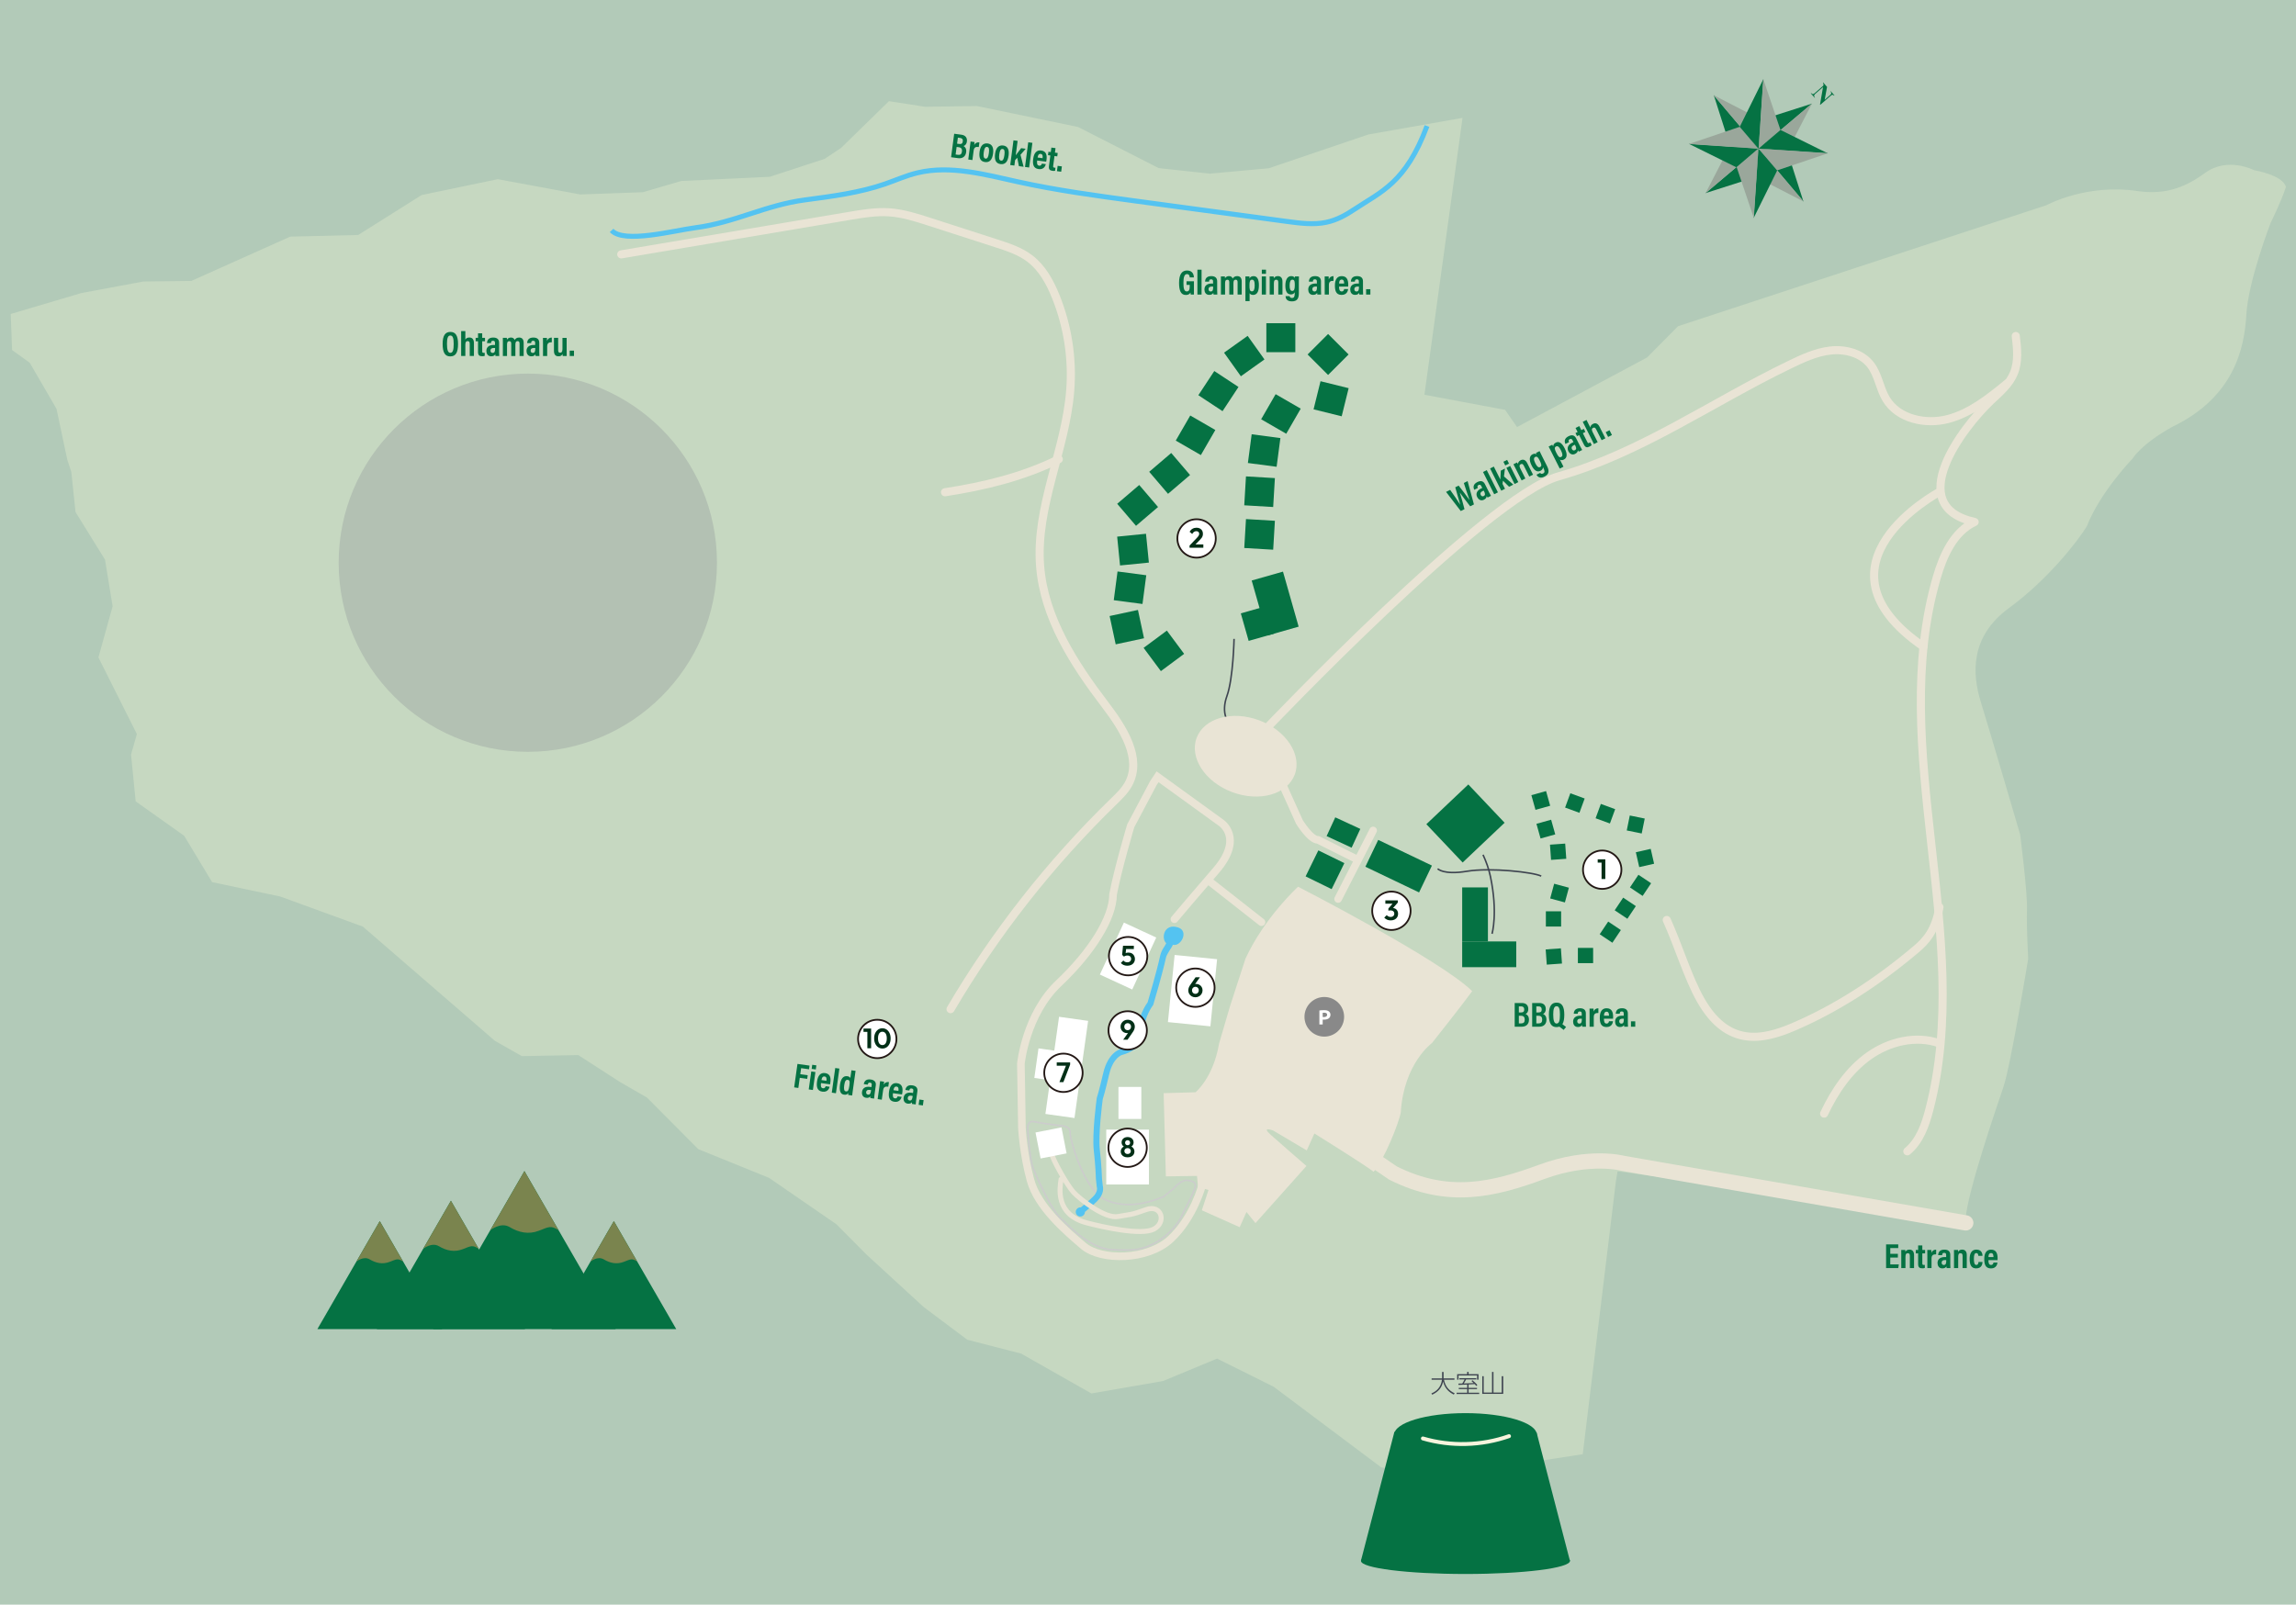 <?xml version="1.0" encoding="UTF-8"?>
<svg xmlns="http://www.w3.org/2000/svg" id="_レイヤー_2" viewBox="0 0 1966.05 1374.35">
  <defs>
    <style>.cls-1,.cls-2,.cls-3,.cls-4,.cls-5,.cls-6,.cls-7,.cls-8,.cls-9,.cls-10{fill:none;}.cls-2{stroke:#ccc;}.cls-2,.cls-3{stroke-width:1.31px;}.cls-2,.cls-3,.cls-4,.cls-5,.cls-7,.cls-11,.cls-8,.cls-9,.cls-10{stroke-miterlimit:10;}.cls-3{stroke:#3e4450;}.cls-12{fill:#002f16;}.cls-13{fill:#e9e4d5;}.cls-14,.cls-11{fill:#fff;}.cls-15{fill:#b3c1b3;}.cls-16{fill:#b2cab8;}.cls-17{fill:#c6d8c1;}.cls-18{fill:#057243;}.cls-19{fill:#3e4450;}.cls-20{fill:#898989;}.cls-21{fill:#9aa79b;}.cls-22{fill:#54c3f1;}.cls-23{fill:#7a844e;}.cls-4,.cls-5,.cls-6,.cls-7,.cls-9,.cls-10{stroke-linecap:round;}.cls-4,.cls-5,.cls-6,.cls-7,.cls-10{stroke:#e9e4d5;}.cls-4,.cls-8{stroke-width:4.25px;}.cls-5,.cls-6{stroke-width:6.94px;}.cls-6{stroke-linejoin:round;}.cls-7{stroke-width:6.53px;}.cls-11{stroke:#231815;stroke-width:1.5px;}.cls-8{stroke:#54c3f1;}.cls-9{stroke:#f7f4dd;stroke-width:3.33px;}.cls-10{stroke-width:13.06px;}</style>
  </defs>
  <g id="_文字">
    <rect class="cls-16" width="1966.05" height="1374.35"></rect>
    <path class="cls-17" d="m1436.92,279.39l315.45-103.65s34.28-18.78,78.41-12.04c20.63,2.82,37.77-1.19,57.27-15.5,19.5-14.31,42.15-2.43,42.15-2.43,0,0,24.82,4.14,27.2,14.41-4.15,12.88-12.97,30.44-12.97,30.44,0,0-19.26,49.81-20.88,78.8-1.63,28.98-10.58,70.77-63.55,96.22-26.86,15.01-33.7,26.91-33.7,26.91,0,0-28,28.89-39.31,58.11-7.39,12.25-33.15,45.57-66.62,70.03-33.47,24.47-31.76,56.24-24.13,80.83,7.63,24.59,33.57,113.14,33.57,113.14,0,0,6.39,49.28,5.89,64.58s1.03,41.93,1.03,41.93c0,0-14.91,91.32-21.28,110.03-6.37,18.71-30.79,90.09-32.29,112.5l-298.02-40.49-1.41,8.16-28.44,234.13-122.36,18.96-50.23-7.69-92.12-69.06-48.43-24.09-46.25,19.22-61.37,10.63-60.08-34.11-46.14-11.89-37.28-27.93-49.02-44.98-25.81-26-57.66-39.72-60.6-24.6-43.95-44.2-23.32-13.45-35.49-22.93-48.3.9-23.06-13.07-113.14-97.89-70.73-25.75-58.3-12.3-23.96-39.72-41.51-29.47-3.97-40.1,5-17.55-32.93-65.6,12.17-43.82-6.54-39.98-25.24-40.74-3.59-34.34-3.46-10.51-9.23-43.56-22.93-39.46-15.12-10.89-1.15-30.88,60.48-17.94,53.04-9.87,41.13-.51,84.69-37.93,58.17-1.41,54.33-34.21,65.22-13.58,70.6,13.07,53.69-1.92,32.8-9.61,75.85-3.59,47.02-15.38,14.08-9.41,40.91-39.99,30.98,4.81,44.33-.64,86.61,17.94,69.06,35.23,43.82,4.74,50.48-4.61,85.21-28.93,80.67-14.23-32.63,237.14,69.06,12.94,10.25,14.73,111.34-59.58,26.52-26.78Z"></path>
    <polygon class="cls-18" points="1551.73 88.7 1506.01 127.19 1507.73 102.74 1551.73 88.7"></polygon>
    <polyline class="cls-18" points="1504.24 151.42 1460.24 165.46 1505.95 126.97"></polyline>
    <polyline class="cls-18" points="1530.24 128.69 1544.29 172.69 1505.79 126.98"></polyline>
    <polyline class="cls-18" points="1481.51 125.41 1467.47 81.41 1505.96 127.13"></polyline>
    <polyline class="cls-21" points="1508.19 102.59 1467.16 81.39 1505.79 126.98"></polyline>
    <polyline class="cls-21" points="1530.49 129.54 1551.68 88.5 1506.09 127.14"></polyline>
    <polyline class="cls-21" points="1503.56 151.52 1544.6 172.72 1505.96 127.13"></polyline>
    <polyline class="cls-21" points="1481.58 124.6 1460.38 165.63 1505.97 126.99"></polyline>
    <polygon class="cls-18" points="1510.01 67.67 1505.91 127.29 1489.52 109.07 1510.01 67.67"></polygon>
    <polyline class="cls-18" points="1522.09 145.41 1501.6 186.8 1505.71 127.18"></polyline>
    <polyline class="cls-18" points="1523.83 110.91 1565.22 131.4 1505.6 127.3"></polyline>
    <polyline class="cls-18" points="1487.6 143.67 1446.2 123.19 1505.82 127.29"></polyline>
    <polyline class="cls-21" points="1489.73 108.62 1445.97 123.39 1505.6 127.3"></polyline>
    <polyline class="cls-21" points="1524.6 111.33 1509.84 67.56 1505.93 127.2"></polyline>
    <polyline class="cls-21" points="1521.69 145.96 1565.46 131.2 1505.82 127.29"></polyline>
    <polyline class="cls-21" points="1487.06 143.06 1501.82 186.82 1505.73 127.18"></polyline>
    <path class="cls-18" d="m1564.49,74.44l-2.02,11.01,4.57-3.99c.64-.56.99-1.03,1.06-1.4.08-.52-.14-1.06-.66-1.65l.29-.25,3.07,3.52-.29.25c-.45-.4-.79-.64-1.01-.71-.23-.08-.48-.07-.76.03-.28.09-.67.36-1.18.8l-8.86,7.73-.23-.27,2.58-14.93-6.76,5.9c-.61.53-.9,1.03-.88,1.5.03.47.2.88.52,1.24l.22.25-.29.25-3.29-3.78.29-.25c.52.58.99.88,1.43.91.44.03.94-.21,1.5-.7l7.51-6.55.08-.47c.09-.47.1-.83.04-1.08s-.23-.54-.5-.88l.29-.25,3.29,3.77Z"></path>
    <circle class="cls-11" cx="1024.62" cy="461.17" r="16.44"></circle>
    <path class="cls-12" d="m1018.61,467.26l6.36-6.65c.45-.48.81-.91,1.09-1.29.28-.38.48-.74.61-1.08s.19-.69.19-1.04c0-.71-.23-1.26-.68-1.66-.46-.4-1.04-.6-1.76-.6s-1.39.19-1.96.57c-.57.38-1.1.99-1.6,1.82l-2.23-1.89c.67-1.14,1.51-2,2.51-2.58s2.15-.88,3.44-.88c1.1,0,2.07.22,2.89.65.82.43,1.46,1.03,1.91,1.8.45.77.67,1.67.67,2.69,0,.69-.08,1.31-.25,1.87-.17.56-.45,1.12-.84,1.67-.39.55-.93,1.17-1.62,1.86l-4.63,4.73h-4.1Zm0,1.87v-1.87l2.78-.96h9.02v2.83h-11.81Z"></path>
    <circle class="cls-11" cx="751.19" cy="889.85" r="16.44"></circle>
    <path class="cls-12" d="m739.41,883.78v-2.83h6.29v2.83h-6.29Zm3.31,14.04v-16.87h3.22v16.87h-3.22Z"></path>
    <path class="cls-12" d="m755.64,898.06c-1.33,0-2.53-.36-3.6-1.08-1.07-.72-1.92-1.74-2.56-3.05-.63-1.31-.95-2.84-.95-4.58s.31-3.26.94-4.56,1.47-2.3,2.53-3.02c1.06-.72,2.25-1.08,3.56-1.08s2.55.36,3.61,1.08c1.06.72,1.91,1.73,2.53,3.04.62,1.3.94,2.84.94,4.6s-.31,3.27-.94,4.57c-.62,1.3-1.46,2.31-2.52,3.02-1.06.71-2.24,1.07-3.55,1.07Zm-.05-2.95c.77,0,1.43-.22,1.99-.65.56-.43,1-1.07,1.31-1.92.31-.85.47-1.9.47-3.17s-.16-2.32-.47-3.17c-.31-.85-.75-1.48-1.32-1.91-.57-.42-1.24-.64-2-.64s-1.41.21-1.97.64c-.56.42-1,1.06-1.31,1.9s-.47,1.89-.47,3.16.16,2.34.47,3.19c.31.85.75,1.49,1.31,1.92.56.43,1.22.65,1.99.65Z"></path>
    <circle class="cls-11" cx="1371.96" cy="744.89" r="16.44"></circle>
    <path class="cls-12" d="m1368.1,738.82v-2.83h6.29v2.83h-6.29Zm3.31,14.04v-16.87h3.22v16.87h-3.22Z"></path>
    <circle class="cls-11" cx="1191.45" cy="780.08" r="16.44"></circle>
    <path class="cls-12" d="m1190.83,788.29c-1.14,0-2.18-.2-3.12-.61s-1.74-1-2.38-1.76l2.16-2.14c.32.48.78.86,1.37,1.15s1.23.43,1.92.43c.64,0,1.19-.12,1.66-.35.46-.23.83-.56,1.09-.98s.4-.92.4-1.48c0-.59-.13-1.1-.4-1.51s-.64-.74-1.14-.96c-.5-.22-1.09-.34-1.78-.34-.3,0-.62.02-.94.06-.32.04-.59.1-.82.18l1.44-1.82c.4-.13.79-.24,1.19-.32.39-.09.76-.13,1.09-.13.86,0,1.64.2,2.34.61.7.41,1.25.98,1.66,1.73s.61,1.62.61,2.63c0,1.12-.26,2.1-.79,2.94-.53.84-1.27,1.5-2.22,1.97-.95.47-2.07.71-3.35.71Zm-4.56-14.28v-2.83h10.66v1.87l-2.66.96h-7.99Zm2.59,5.98v-1.87l4.32-5.02,3.74-.05-4.46,5.11-3.6,1.82Z"></path>
    <path class="cls-18" d="m1297.02,859.06h6.19c3.52,0,5.46,1.95,5.46,5.15,0,2.56-1.22,3.8-2.35,4.22,1.43.59,2.93,1.9,2.93,4.96,0,3.86-2.51,5.97-6.12,5.97h-6.11v-20.3Zm5.31,8.1c2.26,0,2.85-.87,2.85-2.62s-.93-2.59-2.72-2.59h-1.88v5.21h1.75Zm-1.75,9.36h2.17c1.81,0,2.86-.93,2.86-3.21,0-2.09-.87-3.32-3.26-3.32h-1.77v6.53Z"></path>
    <path class="cls-18" d="m1311.99,859.06h6.19c3.52,0,5.46,1.95,5.46,5.15,0,2.56-1.22,3.8-2.35,4.22,1.43.59,2.93,1.9,2.93,4.96,0,3.86-2.51,5.97-6.12,5.97h-6.11v-20.3Zm5.31,8.1c2.26,0,2.85-.87,2.85-2.62s-.93-2.59-2.72-2.59h-1.88v5.21h1.75Zm-1.75,9.36h2.17c1.81,0,2.86-.93,2.86-3.21,0-2.09-.87-3.32-3.26-3.32h-1.77v6.53Z"></path>
    <path class="cls-18" d="m1339.5,869.05c0,7.42-2.02,10.65-6.7,10.65-4.37,0-6.5-3.18-6.5-10.7s2.48-10.27,6.67-10.27c4.42,0,6.53,3.27,6.53,10.32Zm-9.47-.08c0,4.82.73,7.68,2.86,7.68,2.24,0,2.88-2.65,2.88-7.67,0-4.72-.68-7.17-2.89-7.17s-2.86,2.64-2.86,7.17Zm7.48,7.96l3.51,2.66-2.05,2.5-4.38-3.31,2.92-1.85Z"></path>
    <path class="cls-18" d="m1357.96,875.97c0,.76.06,2.68.12,3.38h-3.26c-.06-.31-.15-1-.15-1.44-.59.99-1.61,1.71-3.5,1.71-2.99,0-4.13-2.38-4.13-4.6,0-3.18,2.18-5.11,6.12-5.11.52,0,.92,0,1.27.03v-1.7c0-.91-.11-1.96-1.67-1.96s-1.66.98-1.75,2h-3.4c.06-2.28,1.13-4.73,5.29-4.73,3.33,0,5.06,1.51,5.06,4.48v7.94Zm-3.45-3.43c-.36-.06-.68-.06-1.16-.06-2.04,0-2.78.95-2.78,2.22,0,.94.46,2.01,1.78,2.01,1.83,0,2.16-1.37,2.16-3.67v-.5Z"></path>
    <path class="cls-18" d="m1361.14,869.09c0-2.55,0-4.16-.03-5.26h3.42c.03.27.09.91.09,2.56.58-1.76,1.96-2.82,4.07-2.82v4.02c-2.54-.06-3.96.69-3.96,3.62v8.15h-3.58v-10.27Z"></path>
    <path class="cls-18" d="m1373.45,872.52c0,1.97.24,4.16,2.23,4.16,1.79,0,2.01-1.52,2.08-2.04h3.43c-.06.49-.4,5.01-5.56,5.01s-5.74-4.23-5.74-8.16c0-4.92,1.87-7.93,5.81-7.93,4.5,0,5.61,3.37,5.61,7.42,0,.54-.03,1.27-.06,1.54h-7.8Zm4.32-2.59c0-1.51-.18-3.43-2.08-3.43-2.05,0-2.18,2.31-2.19,3.43h4.26Z"></path>
    <path class="cls-18" d="m1393.92,875.97c0,.76.06,2.68.12,3.38h-3.26c-.06-.31-.15-1-.15-1.44-.59.99-1.61,1.71-3.5,1.71-2.99,0-4.13-2.38-4.13-4.6,0-3.18,2.18-5.11,6.12-5.11.52,0,.92,0,1.27.03v-1.7c0-.91-.11-1.96-1.67-1.96s-1.66.98-1.75,2h-3.4c.06-2.28,1.13-4.73,5.29-4.73,3.33,0,5.06,1.51,5.06,4.48v7.94Zm-3.45-3.43c-.36-.06-.68-.06-1.16-.06-2.04,0-2.78.95-2.78,2.22,0,.94.46,2.01,1.78,2.01,1.83,0,2.16-1.37,2.16-3.67v-.5Z"></path>
    <path class="cls-18" d="m1396.59,879.36v-4.6h3.66v4.6h-3.66Z"></path>
    <path class="cls-18" d="m1625.14,1077.07h-6.51v5.89h7.31l-.45,3.13h-10.45v-20.3h10.41v3.18h-6.82v4.94h6.51v3.15Z"></path>
    <path class="cls-18" d="m1628.05,1075.39c0-3.19,0-4.02-.03-4.83h3.45c.06.39.11,1.04.11,1.62.46-.86,1.41-1.91,3.43-1.91,2.53,0,3.98,1.6,3.98,4.75v11.08h-3.59v-10.26c0-1.54-.31-2.48-1.75-2.48-1.36,0-2.01.76-2.01,3.12v9.62h-3.59v-10.7Z"></path>
    <path class="cls-18" d="m1640.46,1070.56h2.03v-3.88h3.58v3.88h2.4v2.94h-2.4v8.5c0,.9.16,1.41,1.28,1.41.36,0,.59,0,.88-.06v2.63c-.66.28-1.63.32-2.19.32-2.48,0-3.55-.92-3.55-3.71v-9.09h-2.03v-2.94Z"></path>
    <path class="cls-18" d="m1650.37,1075.82c0-2.55,0-4.16-.03-5.26h3.42c.03.27.09.91.09,2.56.58-1.76,1.96-2.82,4.07-2.82v4.02c-2.54-.06-3.96.69-3.96,3.62v8.15h-3.58v-10.27Z"></path>
    <path class="cls-18" d="m1670.01,1082.71c0,.76.06,2.68.12,3.38h-3.26c-.06-.31-.15-1-.15-1.44-.59.99-1.61,1.71-3.5,1.71-2.99,0-4.13-2.38-4.13-4.6,0-3.18,2.18-5.11,6.12-5.11.52,0,.92,0,1.27.03v-1.7c0-.91-.11-1.96-1.67-1.96s-1.66.98-1.75,2h-3.4c.06-2.28,1.13-4.73,5.29-4.73,3.33,0,5.06,1.51,5.06,4.48v7.94Zm-3.45-3.43c-.36-.06-.68-.06-1.16-.06-2.04,0-2.78.95-2.78,2.22,0,.94.46,2.01,1.78,2.01,1.83,0,2.16-1.37,2.16-3.67v-.5Z"></path>
    <path class="cls-18" d="m1673.2,1075.39c0-3.19,0-4.02-.03-4.83h3.45c.06.39.11,1.04.11,1.62.46-.86,1.41-1.91,3.43-1.91,2.53,0,3.98,1.6,3.98,4.75v11.08h-3.59v-10.26c0-1.54-.31-2.48-1.75-2.48-1.36,0-2.01.76-2.01,3.12v9.62h-3.59v-10.7Z"></path>
    <path class="cls-18" d="m1697.62,1080.83c-.06,1.25-.34,5.53-5.47,5.53-4.45,0-5.55-3.56-5.55-8.17,0-4.12,1.36-7.92,5.74-7.92,5.1,0,5.26,4.4,5.28,5.34h-3.62c-.03-.6-.09-2.37-1.69-2.37s-2.09,1.76-2.09,4.98.5,5.18,2.05,5.18c1.68,0,1.8-1.68,1.89-2.56h3.46Z"></path>
    <path class="cls-18" d="m1702.67,1079.26c0,1.97.24,4.16,2.23,4.16,1.79,0,2.01-1.52,2.08-2.04h3.43c-.06.49-.4,5.01-5.56,5.01s-5.74-4.23-5.74-8.16c0-4.92,1.87-7.93,5.81-7.93,4.5,0,5.61,3.37,5.61,7.42,0,.54-.03,1.27-.06,1.54h-7.8Zm4.32-2.59c0-1.51-.18-3.43-2.08-3.43-2.05,0-2.18,2.31-2.19,3.43h4.26Z"></path>
    <path class="cls-18" d="m682.87,911.22l10.34,1.45-.44,3.15-6.76-.95-.73,5.17,6.36.89-.44,3.1-6.36-.89-1.22,8.68-3.58-.5,2.82-20.1Z"></path>
    <path class="cls-18" d="m694.68,917.69l3.55.5-2.16,15.38-3.55-.5,2.16-15.38Zm.83-5.72l3.55.5-.49,3.51-3.55-.5.49-3.51Z"></path>
    <path class="cls-18" d="m703.02,927.64c-.27,1.95-.34,4.16,1.63,4.43,1.77.25,2.21-1.23,2.34-1.74l3.4.48c-.12.48-1.1,4.91-6.2,4.19-4.98-.7-5.09-4.99-4.54-8.88.68-4.88,2.96-7.59,6.85-7.05,4.46.63,5.08,4.12,4.52,8.13-.08.54-.2,1.26-.27,1.52l-7.72-1.08Zm4.64-1.97c.21-1.5.3-3.42-1.58-3.69-2.03-.29-2.48,1.98-2.64,3.09l4.22.59Z"></path>
    <path class="cls-18" d="m712.25,935.84l2.96-21.1,3.55.5-2.96,21.1-3.55-.5Z"></path>
    <path class="cls-18" d="m732.62,917.18l-2.36,16.83c-.26,1.82-.48,3.38-.57,4.28l-3.42-.48c0-.39.05-1.19.12-1.65-.6,1.03-1.65,1.71-3.68,1.42-3.24-.46-4.12-3.55-3.4-8.72.66-4.71,2.64-7.61,6.23-7.11,1.67.23,2.38.96,2.6,1.6l.94-6.67,3.55.5Zm-9.71,12.24c-.5,3.56-.06,5.12,1.44,5.33,1.84.26,2.44-1.12,2.96-4.83.5-3.55.38-4.79-1.42-5.04-1.44-.2-2.45.77-2.98,4.54Z"></path>
    <path class="cls-18" d="m748.83,937.56c-.11.75-.31,2.66-.35,3.37l-3.22-.45c-.02-.31,0-1.01.05-1.45-.72.9-1.83,1.47-3.71,1.21-2.96-.42-3.76-2.93-3.45-5.13.44-3.15,2.87-4.75,6.77-4.21.52.07.91.13,1.25.21l.24-1.68c.13-.9.16-1.96-1.38-2.18-1.47-.21-1.78.74-2.01,1.74l-3.37-.47c.38-2.25,1.78-4.52,5.89-3.95,3.3.46,4.8,2.2,4.39,5.14l-1.1,7.86Zm-2.93-3.87c-.35-.11-.67-.16-1.14-.22-2.02-.28-2.89.55-3.06,1.81-.13.94.17,2.06,1.49,2.24,1.81.25,2.33-1.05,2.65-3.34l.07-.49Z"></path>
    <path class="cls-18" d="m752.95,931.19c.36-2.53.58-4.12.7-5.21l3.39.48c0,.27-.04.92-.27,2.54.82-1.66,2.33-2.52,4.42-2.22l-.56,3.98c-2.5-.41-4.02.13-4.43,3.04l-1.13,8.07-3.55-.5,1.43-10.17Z"></path>
    <path class="cls-18" d="m764.66,936.3c-.27,1.95-.34,4.16,1.63,4.43,1.77.25,2.21-1.23,2.34-1.74l3.4.48c-.12.48-1.1,4.91-6.2,4.19-4.98-.7-5.09-4.99-4.54-8.88.68-4.88,2.95-7.59,6.85-7.05,4.46.63,5.08,4.12,4.52,8.13-.08.54-.2,1.26-.27,1.52l-7.72-1.08Zm4.64-1.97c.21-1.5.3-3.42-1.58-3.69-2.04-.29-2.48,1.98-2.64,3.09l4.22.59Z"></path>
    <path class="cls-18" d="m784.45,942.57c-.11.75-.31,2.66-.35,3.37l-3.22-.45c-.02-.31,0-1.01.05-1.45-.72.9-1.83,1.47-3.71,1.21-2.96-.42-3.76-2.93-3.45-5.13.44-3.15,2.87-4.75,6.77-4.21.52.07.91.13,1.25.21l.24-1.68c.13-.9.16-1.96-1.38-2.18-1.47-.21-1.78.74-2.01,1.74l-3.37-.47c.38-2.25,1.78-4.52,5.89-3.95,3.3.46,4.8,2.2,4.39,5.14l-1.1,7.86Zm-2.93-3.87c-.35-.11-.67-.16-1.14-.22-2.02-.28-2.89.55-3.06,1.81-.13.94.17,2.06,1.49,2.24,1.81.25,2.33-1.05,2.65-3.34l.07-.49Z"></path>
    <path class="cls-18" d="m786.62,946.29l.64-4.56,3.63.51-.64,4.56-3.63-.51Z"></path>
    <path class="cls-8" d="m523.7,197.35c10.51,11.54,53.44.09,71.73-2.31,34.43-4.53,59.78-19.35,94.21-23.87,23.23-3.05,46.76-6.18,68.18-13.6,9.37-3.25,18.31-7.32,28.15-9.64,27.92-6.6,57.67,1.6,85.75,7.8,32.81,7.25,66.55,11.81,100.2,16.36,43.46,5.87,86.93,11.75,130.39,17.62,11.04,1.49,22.54,2.97,33.35.7,9.27-1.95,17.17-6.49,24.38-11.3,22.39-14.93,43.71-22.33,61.89-71.18"></path>
    <path class="cls-18" d="m1022.36,252.29h-2.77c-.09-.62-.15-1.08-.17-1.73-.91,1.61-2.32,2.08-4.03,2.08-4.24,0-5.77-3.78-5.77-10.37,0-7.41,2.5-10.6,6.86-10.6,5.5,0,5.8,4.71,5.86,5.92h-3.59c-.06-.82-.24-2.84-2.38-2.84-2.34,0-3,3.12-3,7.52,0,4.73.56,7.33,2.87,7.33,1.93,0,2.51-1.48,2.51-4.47v-1.14h-2.73v-3.1h6.34v11.41Z"></path>
    <path class="cls-18" d="m1025.32,252.29v-21.31h3.58v21.31h-3.58Z"></path>
    <path class="cls-18" d="m1042.26,248.91c0,.76.06,2.68.12,3.38h-3.26c-.06-.31-.15-1-.15-1.44-.59.99-1.61,1.71-3.5,1.71-2.99,0-4.13-2.38-4.13-4.6,0-3.18,2.18-5.11,6.12-5.11.52,0,.92,0,1.27.03v-1.7c0-.91-.11-1.96-1.67-1.96s-1.66.98-1.75,2h-3.4c.06-2.28,1.13-4.73,5.29-4.73,3.33,0,5.06,1.51,5.06,4.48v7.94Zm-3.45-3.43c-.36-.06-.68-.06-1.16-.06-2.04,0-2.78.95-2.78,2.22,0,.94.45,2.01,1.78,2.01,1.83,0,2.16-1.37,2.16-3.67v-.5Z"></path>
    <path class="cls-18" d="m1045.47,241.42c0-3.07,0-3.99-.03-4.66h3.42c.06.3.11,1.09.11,1.58.7-1.2,1.85-1.85,3.42-1.85,1.69,0,2.67.76,3.15,2.11.64-1.08,1.73-2.11,3.81-2.11,2.21,0,3.93,1.12,3.93,4.66v11.14h-3.53v-10.6c0-1.24-.4-2.14-1.64-2.14-1.46,0-1.92,1.1-1.92,3.02v9.73h-3.56v-10.54c0-1.42-.48-2.17-1.64-2.17-1.44,0-1.96.99-1.96,3.08v9.64h-3.56v-10.87Z"></path>
    <path class="cls-18" d="m1070.03,251.1v6.8h-3.58v-16.64c0-2.1,0-3.51-.03-4.49h3.45c.06.35.11,1.12.11,1.7.49-1,1.4-1.96,3.48-1.96,2.88,0,4.54,2.48,4.54,7.77,0,6.07-2.01,8.32-5.01,8.32-1.61,0-2.51-.65-2.96-1.49Zm4.35-6.67c0-3.71-.78-4.89-2.29-4.89-1.81,0-2.17,1.71-2.17,4.75,0,3.55.19,5.25,2.14,5.25,1.57,0,2.32-1.68,2.32-5.11Z"></path>
    <path class="cls-18" d="m1080.45,236.76h3.58v15.53h-3.58v-15.53Zm.03-5.78h3.58v3.54h-3.58v-3.54Z"></path>
    <path class="cls-18" d="m1087.23,241.59c0-3.19,0-4.02-.03-4.83h3.45c.06.39.11,1.04.11,1.62.46-.86,1.41-1.91,3.43-1.91,2.53,0,3.98,1.6,3.98,4.75v11.08h-3.59v-10.26c0-1.54-.31-2.48-1.75-2.48-1.36,0-2.01.76-2.01,3.12v9.62h-3.59v-10.7Z"></path>
    <path class="cls-18" d="m1112.19,251.03c0,4.41-1.28,7.1-5.97,7.1-4.42,0-5.36-2.6-5.45-4.49h3.56c.06.47.23,1.58,2.02,1.58,1.94,0,2.31-1.47,2.31-4.19v-.7c-.59,1.26-1.78,1.85-3.32,1.85-3.31,0-4.71-2.9-4.71-7.48,0-5.32,1.92-8.21,5.04-8.21,2.04,0,2.74.97,2.99,1.64.02-.47.09-1,.14-1.37h3.45c-.03.95-.06,2.51-.06,4.67v9.6Zm-7.89-6.43c0,3.2.77,4.56,2.22,4.56,1.81,0,2.19-1.73,2.19-5.05,0-2.79-.14-4.57-2.08-4.57-1.5,0-2.33,1.56-2.33,5.06Z"></path>
    <path class="cls-18" d="m1131.15,248.91c0,.76.06,2.68.12,3.38h-3.26c-.06-.31-.15-1-.15-1.44-.59.99-1.61,1.71-3.5,1.71-2.99,0-4.13-2.38-4.13-4.6,0-3.18,2.18-5.11,6.12-5.11.52,0,.92,0,1.27.03v-1.7c0-.91-.11-1.96-1.67-1.96s-1.66.98-1.75,2h-3.4c.06-2.28,1.13-4.73,5.29-4.73,3.33,0,5.06,1.51,5.06,4.48v7.94Zm-3.45-3.43c-.36-.06-.68-.06-1.16-.06-2.04,0-2.78.95-2.78,2.22,0,.94.46,2.01,1.78,2.01,1.83,0,2.16-1.37,2.16-3.67v-.5Z"></path>
    <path class="cls-18" d="m1134.33,242.02c0-2.55,0-4.16-.03-5.26h3.42c.03.27.09.91.09,2.56.58-1.76,1.96-2.82,4.07-2.82v4.02c-2.54-.06-3.96.69-3.96,3.62v8.15h-3.58v-10.27Z"></path>
    <path class="cls-18" d="m1146.64,245.46c0,1.97.24,4.16,2.23,4.16,1.79,0,2.01-1.52,2.08-2.04h3.43c-.06.49-.4,5.01-5.56,5.01s-5.74-4.23-5.74-8.16c0-4.92,1.87-7.93,5.81-7.93,4.5,0,5.61,3.37,5.61,7.42,0,.54-.03,1.27-.06,1.54h-7.8Zm4.32-2.59c0-1.51-.18-3.43-2.08-3.43-2.05,0-2.18,2.31-2.19,3.43h4.26Z"></path>
    <path class="cls-18" d="m1167.11,248.91c0,.76.06,2.68.12,3.38h-3.26c-.06-.31-.15-1-.15-1.44-.59.99-1.61,1.71-3.5,1.71-2.99,0-4.13-2.38-4.13-4.6,0-3.18,2.18-5.11,6.12-5.11.52,0,.92,0,1.27.03v-1.7c0-.91-.11-1.96-1.67-1.96s-1.66.98-1.75,2h-3.4c.06-2.28,1.13-4.73,5.29-4.73,3.33,0,5.06,1.51,5.06,4.48v7.94Zm-3.45-3.43c-.36-.06-.68-.06-1.16-.06-2.04,0-2.78.95-2.78,2.22,0,.94.46,2.01,1.78,2.01,1.83,0,2.16-1.37,2.16-3.67v-.5Z"></path>
    <path class="cls-18" d="m1169.78,252.29v-4.6h3.66v4.6h-3.66Z"></path>
    <path class="cls-18" d="m817.06,114.55l6.14.81c3.49.46,5.16,2.65,4.74,5.81-.33,2.54-1.71,3.61-2.88,3.88,1.35.77,2.66,2.27,2.26,5.3-.5,3.82-3.27,5.59-6.85,5.12l-6.06-.8,2.65-20.12Zm1.25,17.78l2.15.28c1.8.24,2.96-.55,3.25-2.81.27-2.08-.43-3.41-2.8-3.72l-1.76-.23-.85,6.47Zm2.96-9.05c2.24.29,2.94-.49,3.17-2.23.23-1.76-.59-2.69-2.36-2.92l-1.86-.25-.68,5.17,1.74.23Z"></path>
    <path class="cls-18" d="m830.44,126.43c.33-2.53.54-4.12.66-5.22l3.39.45c0,.27-.03.92-.25,2.55.81-1.67,2.31-2.54,4.4-2.26l-.52,3.98c-2.51-.39-4.02.17-4.4,3.08l-1.06,8.08-3.55-.47,1.34-10.18Z"></path>
    <path class="cls-18" d="m850.37,131.44c-.73,5.59-3.12,7.85-6.9,7.36-3.72-.49-5.42-3.17-4.68-8.79.72-5.45,3.33-7.61,6.96-7.14,3.69.49,5.29,3.42,4.61,8.57Zm-7.99-.99c-.43,3.3-.12,5.17,1.58,5.39,1.6.21,2.38-1.49,2.81-4.77.45-3.4.09-5.02-1.52-5.23-1.59-.21-2.43,1.3-2.87,4.61Z"></path>
    <path class="cls-18" d="m863.66,133.19c-.73,5.59-3.12,7.85-6.9,7.35-3.72-.49-5.42-3.17-4.68-8.79.72-5.45,3.33-7.61,6.96-7.14,3.69.48,5.29,3.42,4.62,8.57Zm-7.99-.99c-.43,3.3-.12,5.17,1.58,5.39,1.6.21,2.38-1.49,2.81-4.77.45-3.4.09-5.02-1.52-5.23-1.59-.21-2.43,1.31-2.87,4.61Z"></path>
    <path class="cls-18" d="m869.77,132.98c1.33-1.81,3.07-4.07,4.63-6.08l3.91.51c-1.5,1.77-2.92,3.38-4.47,5.16,0,0,2.67,10.27,2.67,10.27l-4.02-.53-1.43-7.21c-.5.53-1.37,1.56-1.84,2.05l-.61,4.65-3.55-.47,2.78-21.13,3.55.47-1.62,12.31Z"></path>
    <path class="cls-18" d="m877.7,143l2.78-21.13,3.55.47-2.78,21.13-3.55-.47Z"></path>
    <path class="cls-18" d="m888.12,137.48c-.26,1.95-.3,4.16,1.67,4.42,1.77.23,2.2-1.25,2.33-1.76l3.4.45c-.12.48-1.05,4.92-6.17,4.24-4.99-.66-5.13-4.94-4.62-8.84.64-4.88,2.89-7.62,6.79-7.11,4.47.59,5.12,4.08,4.59,8.09-.07.54-.19,1.26-.26,1.52l-7.73-1.02Zm4.62-2.01c.2-1.5.27-3.42-1.61-3.67-2.04-.27-2.46,2-2.61,3.12l4.23.56Z"></path>
    <path class="cls-18" d="m897.76,129.98l2.02.27.51-3.85,3.55.47-.51,3.85,2.38.31-.38,2.91-2.38-.31-1.11,8.42c-.12.89-.02,1.42,1.09,1.57.36.05.58.07.88.05l-.34,2.61c-.69.19-1.66.1-2.21.03-2.46-.32-3.41-1.37-3.04-4.14l1.19-9.01-2.02-.27.38-2.91Z"></path>
    <path class="cls-18" d="m905.05,146.6l.6-4.56,3.63.48-.6,4.56-3.63-.48Z"></path>
    <path class="cls-5" d="m531.98,217.86c65.28-11.01,130.56-22.01,195.84-33.02,11.06-1.86,22.24-3.74,33.44-3,11.89.78,23.37,4.47,34.71,8.13,19.02,6.14,38.04,12.28,57.06,18.42,10.1,3.26,20.41,6.63,28.85,13.07,10.5,8.02,17.13,20.09,22.09,32.34,10.32,25.51,14.61,53.44,12.44,80.87-4.02,50.75-29.66,99.17-25.79,149.92,3.39,44.46,28.98,83.9,55.99,119.37,15.06,19.78,31.59,45.59,19.74,67.45-3.15,5.82-8.04,10.48-12.78,15.1-54.2,52.68-101.3,112.66-139.63,177.81"></path>
    <circle class="cls-15" cx="451.97" cy="481.95" r="161.97"></circle>
    <path class="cls-18" d="m392.22,294.6c0,7.42-2.02,10.65-6.7,10.65-4.37,0-6.5-3.18-6.5-10.7s2.48-10.27,6.67-10.27c4.42,0,6.53,3.27,6.53,10.32Zm-9.47-.08c0,4.82.73,7.68,2.86,7.68,2.24,0,2.88-2.65,2.88-7.67,0-4.72-.68-7.17-2.89-7.17s-2.86,2.64-2.86,7.17Z"></path>
    <path class="cls-18" d="m398.47,283.59v7.27c.56-.99,1.54-1.79,3.49-1.79,2.56,0,3.86,1.67,3.86,4.85v10.97h-3.59v-10.25c0-1.52-.27-2.49-1.79-2.49s-1.97,1.2-1.97,3.25v9.49h-3.59v-21.31h3.59Z"></path>
    <path class="cls-18" d="m407.29,289.37h2.04v-3.88h3.58v3.88h2.4v2.94h-2.4v8.5c0,.9.17,1.41,1.28,1.41.36,0,.59,0,.88-.06v2.63c-.66.28-1.63.32-2.19.32-2.48,0-3.55-.92-3.55-3.71v-9.09h-2.04v-2.94Z"></path>
    <path class="cls-18" d="m427.39,301.52c0,.76.06,2.68.12,3.38h-3.26c-.06-.31-.15-1-.15-1.44-.59.99-1.61,1.71-3.5,1.71-2.99,0-4.13-2.38-4.13-4.6,0-3.18,2.18-5.11,6.12-5.11.52,0,.92,0,1.27.03v-1.7c0-.91-.12-1.96-1.67-1.96s-1.66.98-1.75,2h-3.4c.06-2.28,1.13-4.73,5.29-4.73,3.33,0,5.06,1.51,5.06,4.48v7.94Zm-3.44-3.43c-.36-.06-.69-.06-1.16-.06-2.04,0-2.78.95-2.78,2.22,0,.94.46,2.01,1.78,2.01,1.83,0,2.16-1.37,2.16-3.67v-.5Z"></path>
    <path class="cls-18" d="m430.61,294.03c0-3.07,0-3.99-.03-4.66h3.42c.06.3.11,1.09.11,1.58.7-1.2,1.85-1.85,3.42-1.85,1.69,0,2.67.76,3.15,2.11.64-1.08,1.73-2.11,3.81-2.11,2.21,0,3.93,1.12,3.93,4.66v11.14h-3.53v-10.6c0-1.24-.4-2.14-1.64-2.14-1.46,0-1.92,1.1-1.92,3.02v9.73h-3.56v-10.54c0-1.42-.48-2.17-1.64-2.17-1.44,0-1.96.99-1.96,3.08v9.64h-3.56v-10.87Z"></path>
    <path class="cls-18" d="m461.77,301.52c0,.76.06,2.68.12,3.38h-3.26c-.06-.31-.15-1-.15-1.44-.59.99-1.61,1.71-3.5,1.71-2.99,0-4.13-2.38-4.13-4.6,0-3.18,2.18-5.11,6.12-5.11.52,0,.92,0,1.27.03v-1.7c0-.91-.12-1.96-1.67-1.96s-1.66.98-1.75,2h-3.4c.06-2.28,1.13-4.73,5.29-4.73,3.33,0,5.06,1.51,5.06,4.48v7.94Zm-3.44-3.43c-.36-.06-.69-.06-1.16-.06-2.04,0-2.78.95-2.78,2.22,0,.94.46,2.01,1.78,2.01,1.83,0,2.16-1.37,2.16-3.67v-.5Z"></path>
    <path class="cls-18" d="m464.96,294.64c0-2.55,0-4.16-.03-5.26h3.42c.03.27.09.91.09,2.56.58-1.76,1.96-2.82,4.07-2.82v4.02c-2.54-.06-3.96.69-3.96,3.62v8.15h-3.58v-10.27Z"></path>
    <path class="cls-18" d="m485.22,300.34c0,2.26,0,3.76.03,4.56h-3.42c-.09-.47-.12-1.17-.14-1.7-.69,1.43-1.8,1.96-3.46,1.96-2.21,0-3.88-1.09-3.88-4.65v-11.14h3.59v10.34c0,1.53.32,2.39,1.62,2.39s2.07-.73,2.07-3.19v-9.53h3.59v10.97Z"></path>
    <path class="cls-18" d="m487.84,304.91v-4.6h3.66v4.6h-3.66Z"></path>
    <path class="cls-1" d="m809.22,421.6c-57.85,8.84-118.42,9.32-175.59,22.63-49.74,11.58-97.09,33.11-138.35,62.92-11.86,8.57-24.81,18.3-39.44,17.03-13.1-1.14-23.49-10.81-34.55-17.82-20.97-13.29-46.33-17.67-71.03-20.77-84.51-10.62-170.51-9.54-254.73,3.17"></path>
    <path class="cls-5" d="m906.63,393.31c-30.73,15.1-63.61,23.12-97.42,28.29"></path>
    <path class="cls-6" d="m1660.59,893.56c-19.95-7.02-42.85-1.51-60.11,10.71-17.26,12.22-29.48,30.41-38.51,49.53"></path>
    <path class="cls-6" d="m1726.09,287.79c1.27,10.72,2.47,21.99-1.68,31.95-3.96,9.5-12.21,16.39-19.69,23.45-24.03,22.71-75.68,90.35-13.85,103.86-17.96,8.43-26.94,28.61-32.47,47.66-42.61,146.78,32.09,307.57-6.27,455.52-3.45,13.3-8.28,27.12-18.89,35.86"></path>
    <path class="cls-5" d="m1427.24,787.94c9.93,21.9,18.19,49.44,28.9,68.37,23.08,40.79,52.95,34.69,80.09,23,35.4-15.24,70.41-37.45,104.65-66.41,7.83-6.62,16.45-15.56,19.86-35.94"></path>
    <path class="cls-5" d="m1660.28,421.6s-115.48,61.69-13.28,132.22"></path>
    <path class="cls-18" d="m1250.84,437.7l-12.58-16.39,3.47-1.75c2.81,3.95,6.67,9.44,8.64,12.7h.03c-1.22-3.79-3.02-10.59-4.28-14.9l2.89-1.45c2.47,3.22,7.01,8.98,9.21,12.2l.05-.03c-1.51-4-3.54-10.73-4.81-14.41l3.23-1.63,5.43,19.99-3.21,1.61c-2.6-3.43-6.55-8.36-8.79-11.61l-.05.03c1.28,3.82,2.93,10.19,3.97,14.03l-3.2,1.61Z"></path>
    <path class="cls-18" d="m1275.11,421.71c.34.68,1.26,2.37,1.63,2.97l-2.91,1.46c-.2-.25-.58-.82-.78-1.22-.09,1.15-.67,2.25-2.36,3.1-2.67,1.34-4.76-.27-5.76-2.25-1.43-2.84-.35-5.54,3.17-7.31.47-.24.82-.41,1.15-.54l-.76-1.51c-.41-.81-.99-1.7-2.38-1.01-1.33.67-1.04,1.62-.67,2.57l-3.04,1.53c-.97-2.07-1.11-4.73,2.6-6.6,2.98-1.5,5.2-.92,6.53,1.72l3.57,7.09Zm-4.62-1.51c-.35.11-.64.25-1.06.46-1.82.92-2.06,2.1-1.49,3.23.42.84,1.31,1.6,2.5,1,1.63-.82,1.31-2.19.28-4.25l-.22-.44Z"></path>
    <path class="cls-18" d="m1279.48,423.3l-9.58-19.04,3.2-1.61,9.57,19.04-3.2,1.61Z"></path>
    <path class="cls-18" d="m1284.72,410.71c.09-2.24.25-5.1.41-7.63l3.53-1.77c-.25,2.3-.52,4.43-.8,6.78,0,0,7.98,6.99,7.98,6.99l-3.62,1.82-5.24-5.16c-.11.72-.26,2.06-.37,2.73l2.11,4.19-3.2,1.61-9.58-19.04,3.2-1.61,5.58,11.09Z"></path>
    <path class="cls-18" d="m1287.35,395.49l3.2-1.61,1.59,3.16-3.2,1.61-1.59-3.16Zm2.58,5.18l3.2-1.61,6.98,13.87-3.2,1.61-6.98-13.87Z"></path>
    <path class="cls-18" d="m1298.15,401.93c-1.43-2.85-1.81-3.59-2.2-4.3l3.08-1.55c.22.32.57.87.83,1.39.03-.97.4-2.34,2.21-3.25,2.26-1.14,4.27-.36,5.68,2.45l4.98,9.89-3.21,1.61-4.61-9.17c-.69-1.38-1.39-2.08-2.68-1.43-1.21.61-1.45,1.58-.39,3.69l4.32,8.59-3.21,1.61-4.81-9.56Z"></path>
    <path class="cls-18" d="m1324.69,399.15c1.98,3.94,2.05,6.92-2.14,9.03-3.95,1.99-5.95.08-6.88-1.57l3.18-1.6c.27.4.91,1.31,2.51.5,1.73-.87,1.4-2.35.18-4.78l-.31-.62c.04,1.39-.76,2.45-2.14,3.14-2.95,1.49-5.51-.47-7.57-4.56-2.39-4.75-1.98-8.2.81-9.6,1.83-.92,2.88-.37,3.41.12-.19-.43-.37-.93-.49-1.29l3.08-1.55c.4.87,1.08,2.27,2.05,4.2l4.31,8.57Zm-9.94-2.2c1.44,2.86,2.74,3.73,4.04,3.08,1.61-.81,1.18-2.53-.31-5.49-1.25-2.49-2.18-4.02-3.92-3.15-1.34.67-1.38,2.44.19,5.56Z"></path>
    <path class="cls-18" d="m1335.75,393.66l3.05,6.07-3.2,1.61-7.48-14.87c-.94-1.87-1.58-3.13-2.04-4l3.08-1.55c.21.28.6.95.86,1.47-.01-1.12.37-2.38,2.23-3.32,2.57-1.29,5.17.17,7.55,4.9,2.73,5.42,1.94,8.34-.74,9.68-1.44.72-2.53.55-3.31,0Zm.89-7.91c-1.67-3.32-2.89-4.02-4.24-3.34-1.61.81-1.17,2.5.19,5.22,1.6,3.18,2.52,4.6,4.27,3.72,1.4-.7,1.32-2.54-.22-5.6Z"></path>
    <path class="cls-18" d="m1353.18,382.44c.34.68,1.26,2.37,1.63,2.97l-2.91,1.46c-.2-.25-.58-.82-.78-1.22-.08,1.15-.67,2.26-2.36,3.1-2.67,1.34-4.76-.27-5.76-2.25-1.43-2.84-.35-5.54,3.18-7.31.47-.24.82-.41,1.15-.54l-.76-1.51c-.41-.81-.99-1.7-2.38-1-1.33.67-1.04,1.62-.67,2.57l-3.04,1.53c-.97-2.07-1.11-4.73,2.6-6.6,2.98-1.5,5.2-.92,6.53,1.72l3.57,7.09Zm-4.62-1.51c-.35.11-.64.25-1.06.46-1.82.92-2.06,2.1-1.49,3.23.42.84,1.31,1.6,2.5,1,1.63-.82,1.32-2.19.28-4.25l-.22-.44Z"></path>
    <path class="cls-18" d="m1349.06,370.92l1.82-.91-1.74-3.47,3.2-1.61,1.74,3.47,2.14-1.08,1.32,2.63-2.14,1.08,3.82,7.59c.41.81.78,1.19,1.78.69.32-.16.52-.27.76-.45l1.18,2.35c-.46.55-1.32,1.01-1.81,1.27-2.22,1.12-3.59.78-4.84-1.71l-4.08-8.12-1.82.92-1.32-2.63Z"></path>
    <path class="cls-18" d="m1358.53,359.69l3.27,6.5c.06-1.13.57-2.29,2.31-3.16,2.29-1.15,4.2-.24,5.63,2.59l4.93,9.8-3.21,1.61-4.61-9.16c-.68-1.36-1.36-2.1-2.72-1.42-1.42.71-1.22,1.96-.3,3.79l4.26,8.48-3.21,1.61-9.58-19.04,3.21-1.61Z"></path>
    <path class="cls-18" d="m1377.03,374.24l-2.07-4.11,3.27-1.65,2.07,4.11-3.27,1.65Z"></path>
    <path class="cls-5" d="m1083.64,624.76s189.43-199.32,250.9-216.76c70.23-19.93,131.46-63.51,197.19-95.27,11.44-5.53,23.15-11.13,35.78-12.52,12.63-1.38,26.56,2.25,34.31,12.3,6.57,8.52,7.73,20.08,13.29,29.3,10.26,17.02,33.69,22.13,52.93,17.09,19.24-5.04,35.29-17.95,50.69-30.53"></path>
    <rect class="cls-18" x="1312.85" y="678.96" width="13.06" height="13.06" transform="translate(-135.87 380.66) rotate(-15.62)"></rect>
    <rect class="cls-18" x="1317.19" y="703.49" width="13.06" height="13.06" transform="translate(-142.31 382.74) rotate(-15.62)"></rect>
    <rect class="cls-18" x="1327.63" y="723.08" width="13.06" height="13.06" transform="translate(-48.92 97.63) rotate(-4.12)"></rect>
    <rect class="cls-18" x="1328.94" y="758.33" width="13.06" height="13.06" transform="translate(245.31 -321.44) rotate(15.1)"></rect>
    <rect class="cls-18" x="1323.72" y="780.52" width="13.06" height="13.06"></rect>
    <rect class="cls-18" x="1323.95" y="812.79" width="13.06" height="13.06" transform="translate(-55.37 97.6) rotate(-4.12)"></rect>
    <rect class="cls-18" x="1351.13" y="811.86" width="13.06" height="13.06"></rect>
    <rect class="cls-18" x="1372.25" y="791.9" width="13.06" height="13.06" transform="translate(676.8 -631.87) rotate(33.78)"></rect>
    <rect class="cls-18" x="1385.08" y="771.39" width="13.06" height="13.06" transform="translate(667.56 -642.47) rotate(33.78)"></rect>
    <rect class="cls-18" x="1398.14" y="751.8" width="13.06" height="13.06" transform="translate(658.88 -653.03) rotate(33.78)"></rect>
    <rect class="cls-18" x="1341.99" y="681.3" width="13.06" height="13.06" transform="translate(319.33 -422.3) rotate(20.14)"></rect>
    <rect class="cls-18" x="1394.09" y="699.72" width="13.06" height="13.06" transform="translate(168.81 -264.93) rotate(11.49)"></rect>
    <rect class="cls-18" x="1402.05" y="728.3" width="13.06" height="13.06" transform="translate(-127.87 330.62) rotate(-12.81)"></rect>
    <rect class="cls-18" x="1368.11" y="690.44" width="13.06" height="13.06" transform="translate(324.07 -430.73) rotate(20.14)"></rect>
    <path class="cls-3" d="m1231.06,744.05s4.83,5.55,25.05,2.18c20.22-3.37,57.41.86,63.61,4.16"></path>
    <path class="cls-3" d="m1269.91,732.1c2.72,5.86,4.97,12.14,6.34,18.66,6.57,31.34,1.37,49.01,1.37,49.01"></path>
    <path class="cls-10" d="m1683.27,1047.4l-293.47-51.01s-28.53-7.85-69.61,7.3c-41.08,15.14-79.99,24.81-127.42.97-29.34-20.15-60.62-41.36-60.62-41.36l-5.32-2.87"></path>
    <path class="cls-7" d="m1029.47,1014.83s-7.13,27.82-27.03,46.38c-19.91,18.57-59.64,18.68-74.7,5.89-15.06-12.79-39.1-33.38-45.36-56.38-6.26-23-7.3-44.72-7.3-44.72l-.9-54.97s4.14-42.21,32.42-68.93c28.27-26.72,46.47-56.04,46.51-75.98,3.96-21.25,15.12-58.81,15.12-58.81l19.35-36.52,3.65-5.49,54.13,39.18s20.23,12.83-4,40.97c-18.97,22.03-30.74,35.85-35.71,41.83"></path>
    <line class="cls-7" x1="1036.52" y1="755.51" x2="1080.21" y2="789.84"></line>
    <path class="cls-7" d="m1099.32,674.34l13.31,29.53s9.37,15.44,16.02,15.5l33.86,16.93"></path>
    <line class="cls-7" x1="1175.8" y1="711.3" x2="1145.81" y2="769.98"></line>
    <path class="cls-2" d="m885.65,1002.91s15.12,36.44,24.67,42.29c0,0,19.28,21.66,38.57,24.86,0,0,13.81,1.23,22.42.26,25.52-2.89,39.06-25.75,39.06-25.75l5.03-10.33s5-9.29,7.28-15.12c2.28-5.83.33-7.23-5.5-8.13-5.83-.9-12.3,7.05-12.3,7.05l-8.46,6.87c-30.51,13.02-49.13,3.96-54.19.05-15.5-11.74-26.28-49.62-25.88-54.71.39-5.09-5.54-5.83-5.54-5.83,0,0-18.35-2.14-24.93-3.67-6.58-1.53-5.91,5.78-5.91,5.78,0,0,1.52,28.7,5.7,36.38Z"></path>
    <path class="cls-22" d="m1004.33,809.19c-.78,2.24-5.22,7.72-5.96,11.17-2.83,13.16-10.45,38.86-10.77,39.95l-.14.47-.3.39c-.08.1-7.82,10.3-7.54,22.47.35,15.25-17.91,19.68-18.69,19.86-.28.08-7.79,2.24-11.17,16.73-3.39,14.55-5.09,20.02-5.49,21.24-.38,2.88-3.93,30.49-2.49,43.22,1.48,13.07,1.83,23.57,1.86,24.74l.65,6.09c.41,1.55,1.36,7.31-4.86,13.34-4.53,4.38-8.58,7.68-10.42,9.13,0,0,0,.01,0,.02,0,2.16-1.75,3.92-3.92,3.92s-3.92-1.75-3.92-3.92,1.75-3.92,3.92-3.92c.13,0,.25.03.37.04,1.54-1.2,5.72-4.55,10.34-9.02,4.58-4.44,3.5-8.08,3.45-8.24l-.13-.57-.69-6.62c0-.11-.29-10.83-1.83-24.4-1.59-14.02,2.37-43.5,2.54-44.75l.12-.51s1.68-4.89,5.43-20.97c4.17-17.9,14.62-20.53,15.07-20.64.15-.03,14.9-3.66,14.65-14.65-.29-12.74,6.73-23.17,8.32-25.37,1.04-3.52,7.96-27.08,10.54-39.12,1.31-6.08,4.07-8.46,5.38-11.38-4.6-4.25-1.94-17.39,10.07-13.57,9.63,3.06,2.63,16.63-4.38,14.88Z"></path>
    <path class="cls-13" d="m1066.49,821.05l-13.33,41.08-9.31,31.78c-4.96,29.39-20.13,41.59-20.13,41.59l-27.3.78,1.89,71.27,26.67-.39.88,9.42,8.96,2.64-5.69,17.37,32.39,14.48,5.85-13.03,7.68,9.53,43.66-48.91s-21.83-18.87-30.55-26.67c-8.73-7.8,2.12-3.67,2.12-3.67l28.69,17,6.54-14.52s44.46,27.64,50.7,32.82c8.81-9.47,21.96-42.5,23.28-51,2.6-41.82,26.67-59.24,26.67-59.24,0,0,24.57-30.86,34.47-44.46-27.28-26.92-149.09-89.45-149.09-89.45,0,0-28.64,26.1-45.04,61.58Z"></path>
    <circle class="cls-20" cx="1133.98" cy="870.88" r="16.97"></circle>
    <path class="cls-14" d="m1129.78,865.46c.85-.14,2.04-.28,3.95-.28,1.71,0,3.07.27,4.09,1,.81.61,1.44,1.63,1.44,2.9,0,2.62-1.94,4.23-5.61,4.23-.42,0-.78-.03-1.05-.06v4.2h-2.82v-11.99Zm2.82,5.56c.27.05.6.08,1.11.08,1.63,0,2.73-.71,2.73-1.99,0-1.11-.88-1.75-2.48-1.75-.69,0-1.14.05-1.36.09v3.57Z"></path>
    <rect class="cls-1" x="857.69" y="891.27" width="94.22" height="45.98" transform="translate(-126.44 1683.08) rotate(-82)"></rect>
    <rect class="cls-18" x="1084.37" y="276.83" width="24.81" height="24.81"></rect>
    <rect class="cls-18" x="1053.03" y="292.5" width="24.81" height="24.81" transform="translate(20.94 675.25) rotate(-35.49)"></rect>
    <rect class="cls-18" x="1030.92" y="322.56" width="24.81" height="24.81" transform="translate(189.47 1021.74) rotate(-56.61)"></rect>
    <rect class="cls-18" x="1011.34" y="360.43" width="24.81" height="24.81" transform="translate(188.99 1073) rotate(-60)"></rect>
    <rect class="cls-18" x="989.14" y="393.07" width="24.81" height="24.81" transform="translate(-23.37 747.59) rotate(-40.5)"></rect>
    <rect class="cls-18" x="1124.84" y="291.19" width="24.81" height="24.81" transform="translate(118.41 893.08) rotate(-45)"></rect>
    <rect class="cls-18" x="1127.45" y="329.06" width="24.81" height="24.81" transform="translate(115.37 -263.76) rotate(13.9)"></rect>
    <rect class="cls-18" x="961.73" y="420.48" width="24.81" height="24.81" transform="translate(-47.74 736.36) rotate(-40.5)"></rect>
    <rect class="cls-18" x="957.81" y="458.35" width="24.81" height="24.81" transform="translate(598.13 1482.91) rotate(-95.7)"></rect>
    <rect class="cls-18" x="955.2" y="490.99" width="24.81" height="24.81" transform="translate(74 -122.01) rotate(7.5)"></rect>
    <rect class="cls-18" x="952.48" y="524.75" width="24.81" height="24.81" transform="translate(-91.21 214.36) rotate(-12.11)"></rect>
    <rect class="cls-18" x="984.21" y="545.03" width="24.81" height="24.81" transform="translate(-135.87 703.94) rotate(-36.59)"></rect>
    <rect class="cls-18" x="1084.45" y="342.15" width="24.81" height="24.81" transform="translate(241.38 1127.18) rotate(-60)"></rect>
    <rect class="cls-18" x="1070.09" y="373.48" width="24.81" height="24.81" transform="translate(558.6 1408.74) rotate(-82.5)"></rect>
    <rect class="cls-18" x="1066.17" y="408.73" width="24.81" height="24.81" transform="translate(594.39 1472.92) rotate(-86.61)"></rect>
    <rect class="cls-18" x="1066.17" y="445.29" width="24.81" height="24.81" transform="translate(557.9 1507.32) rotate(-86.61)"></rect>
    <path class="cls-3" d="m1056.72,547.19s-.69,33.97-6.1,48.92c-5.42,14.95,1.5,22.96,1.5,22.96"></path>
    <ellipse class="cls-13" cx="1066.65" cy="647.67" rx="32.85" ry="44.85" transform="translate(86.47 1419.98) rotate(-69.5)"></ellipse>
    <polygon class="cls-18" points="1344.36 1336.97 1315.74 1226.7 1255.05 1226.7 1255.05 1226.37 1194.01 1226.37 1165.39 1336.64 1254.7 1336.64 1254.7 1336.97 1344.36 1336.97"></polygon>
    <ellipse class="cls-18" cx="1254.88" cy="1228.78" rx="61.04" ry="18.45"></ellipse>
    <ellipse class="cls-18" cx="1254.88" cy="1336.89" rx="89.48" ry="11.21"></ellipse>
    <path class="cls-19" d="m1234.83,1175.06h1.3v5.51h9.31v1.15h-9.01c1.34,6.15,4.45,9.36,9.22,11.66l-.83,1.05c-2.73-1.37-7.41-4.27-9.1-11.13-1.26,5.62-4.24,8.8-9.37,11.24l-.64-1.09c4.37-1.86,8.14-5.13,9.05-11.73h-8.88v-1.15h8.95v-5.51Z"></path>
    <path class="cls-19" d="m1257.56,1188.71h7.18v1.05h-7.18v3.08h9.07v1.09h-19.34v-1.09h9.05v-3.08h-7.2v-1.05h7.2v-2.86c-3.39.19-3.96.21-7.43.3l-.11-1.13c.26,0,2.88-.06,3.32-.06.23-.36,1.55-2.41,2.02-3.52h-4.49v-1.03h14.53v1.03h-8.73c-.66,1.37-1.7,2.99-2.02,3.48,1.96-.04,2.6-.08,8.46-.36-.92-.9-1.38-1.28-1.83-1.64l.72-.79c.92.7,3.45,2.95,4.24,4.12l-.83.85c-.36-.47-.53-.71-1.41-1.64-.83.09-4.47.28-5.22.32v2.95Zm0-13.67v1.94h8.48v4.7h-1.24v-3.63h-15.85v3.63h-1.19v-4.7h8.54v-1.94h1.26Z"></path>
    <path class="cls-19" d="m1278.86,1175.04v17.67h7.05v-14.01h1.3v15.12h-17.96v-15.12h1.24v14.01h7.11v-17.67h1.26Z"></path>
    <rect class="cls-18" x="1252.06" y="760.05" width="22.04" height="46.29"></rect>
    <rect class="cls-18" x="1264.18" y="794.22" width="22.04" height="46.29" transform="translate(2092.57 -457.84) rotate(90)"></rect>
    <rect class="cls-18" x="1122.23" y="732.49" width="24.81" height="24.81" transform="translate(443.35 -423.17) rotate(26.1)"></rect>
    <rect class="cls-18" x="1138.68" y="704.12" width="23.61" height="17.71" transform="translate(405.06 -416.76) rotate(24.8)"></rect>
    <rect class="cls-14" x="941.48" y="803.67" width="49.03" height="30.52" transform="translate(2114.55 285.43) rotate(114.8)"></rect>
    <rect class="cls-14" x="992.23" y="830.18" width="57.78" height="36.54" transform="translate(1966.81 -83.33) rotate(95.7)"></rect>
    <rect class="cls-14" x="871.51" y="901.71" width="84.02" height="25.13" transform="translate(1945.98 136.83) rotate(98)"></rect>
    <rect class="cls-14" x="887.17" y="899.83" width="25.57" height="25.13" transform="translate(1928.68 148.13) rotate(98)"></rect>
    <rect class="cls-14" x="957.72" y="930.94" width="19.58" height="27.42"></rect>
    <rect class="cls-14" x="947.28" y="967.5" width="36.56" height="47"></rect>
    <path class="cls-9" d="m1218.42,1232.01c23.99,7.02,50.17,6.32,73.75-1.97"></path>
    <polygon class="cls-18" points="370.9 1138.38 449.06 1003 527.22 1138.38 370.9 1138.38"></polygon>
    <path class="cls-23" d="m419.86,1053.69s8.87-7.33,16.59-2.7,16.2,6.56,25.08,3.09c8.87-3.47,10.22-4.63,16.78-.39l-29.25-50.69-29.2,50.69Z"></path>
    <polygon class="cls-18" points="271.76 1138.38 325.18 1045.85 378.6 1138.38 271.76 1138.38"></polygon>
    <path class="cls-23" d="m305.22,1080.49s6.07-5.01,11.34-1.85c5.27,3.16,11.07,4.48,17.14,2.11,6.06-2.37,6.99-3.16,11.47-.26l-19.99-34.64-19.96,34.64Z"></path>
    <polygon class="cls-18" points="472.22 1138.38 525.64 1045.85 579.07 1138.38 472.22 1138.38"></polygon>
    <path class="cls-23" d="m505.68,1080.49s6.07-5.01,11.34-1.85c5.27,3.16,11.07,4.48,17.14,2.11,6.06-2.37,6.99-3.16,11.47-.26l-19.99-34.64-19.96,34.64Z"></path>
    <polygon class="cls-18" points="322.63 1138.38 386.12 1028.42 449.6 1138.38 322.63 1138.38"></polygon>
    <path class="cls-23" d="m362.4,1069.59s7.21-5.96,13.48-2.2c6.27,3.76,13.16,5.33,20.37,2.51,7.21-2.82,8.3-3.76,13.63-.31l-23.76-41.17-23.72,41.17Z"></path>
    <rect class="cls-18" x="1078.01" y="492.36" width="27.85" height="49.01" transform="translate(-99.77 318.6) rotate(-15.88)"></rect>
    <rect class="cls-18" x="1065.44" y="521.64" width="22.88" height="24.51" transform="translate(-105.01 315.13) rotate(-15.88)"></rect>
    <rect class="cls-18" x="1172.08" y="729.16" width="50.98" height="25.49" transform="translate(437.59 -444.28) rotate(25.57)"></rect>
    <path class="cls-4" d="m908.57,1010.07c-1.1,7.53-5.15,30.21,22.16,37.34,12.77,3.33,46.29,11.02,57.29,5.33,11-5.69,6.83-21.63-6.74-16.69-13.57,4.93-12.61,3.79-23.99,5.88-11.38,2.09-32.63-14.99-37.94-20.68-5.31-5.69-17.83-27.7-19.11-33.77"></path>
    <rect class="cls-18" x="1230.13" y="682.73" width="49.5" height="45.19" transform="translate(-141.2 1056.26) rotate(-43.45)"></rect>
    <rect class="cls-14" x="888.61" y="967.65" width="22.68" height="22.68" transform="translate(-171.72 191.68) rotate(-11.11)"></rect>
    <circle class="cls-11" cx="966" cy="818.93" r="16.44"></circle>
    <path class="cls-12" d="m965.36,827.14c-1.17,0-2.23-.2-3.19-.61s-1.76-1-2.4-1.76l2.16-2.14c.32.48.78.86,1.38,1.15s1.26.43,1.98.43c.66,0,1.23-.12,1.72-.36.49-.24.87-.58,1.15-1.02.28-.44.42-.96.42-1.55,0-.62-.14-1.15-.42-1.58-.28-.43-.65-.76-1.12-.98-.46-.22-.98-.34-1.56-.34-.61,0-1.16.08-1.64.23-.49.15-.96.4-1.4.73l.19-2.06c.3-.32.62-.58.96-.78.34-.2.72-.35,1.14-.46.42-.1.92-.16,1.5-.16,1.23,0,2.26.25,3.08.76s1.45,1.18,1.88,2.02c.43.84.65,1.76.65,2.77,0,1.1-.27,2.09-.82,2.95-.54.86-1.3,1.54-2.27,2.03-.97.49-2.1.73-3.4.73Zm-2.93-7.8l-1.56-1.54.77-7.78h2.95l-.86,7.9-1.3,1.42Zm-.29-6.48l-.5-2.83h9.26v2.83h-8.76Z"></path>
    <circle class="cls-11" cx="1023.61" cy="845.94" r="16.44"></circle>
    <path class="cls-12" d="m1023.61,854.15c-1.15,0-2.19-.26-3.11-.78-.92-.52-1.65-1.22-2.18-2.11-.54-.89-.8-1.88-.8-2.96,0-1.49.51-2.98,1.54-4.49l4.68-6.77h3.74l-5.11,7.15-1.2.34c.18-.37.39-.69.64-.96s.57-.48.97-.62c.4-.14.9-.22,1.51-.22,1.01,0,1.92.24,2.74.71.82.47,1.47,1.12,1.97,1.94.5.82.74,1.77.74,2.84s-.27,2.1-.82,3c-.54.9-1.28,1.61-2.21,2.14-.93.53-1.96.79-3.1.79Zm0-2.93c.56,0,1.06-.13,1.49-.4s.78-.62,1.03-1.08.38-.97.38-1.55-.13-1.09-.38-1.55-.6-.81-1.03-1.07-.93-.38-1.49-.38-1.06.13-1.5.4c-.44.26-.78.62-1.03,1.07-.25.45-.37.96-.37,1.54s.12,1.09.37,1.55c.25.46.59.82,1.03,1.08.44.26.94.4,1.5.4Z"></path>
    <circle class="cls-11" cx="910.62" cy="918.84" r="16.44"></circle>
    <path class="cls-12" d="m904.87,912.77v-2.83h11.47v1.9l-1.22.94h-10.25Zm2.33,14.04l5.93-14.98h3.21l-5.76,14.98h-3.38Z"></path>
    <circle class="cls-11" cx="965.63" cy="882.54" r="16.44"></circle>
    <path class="cls-12" d="m961.76,890.51l5.14-7.15,1.18-.36c-.19.37-.41.69-.66.97-.25.28-.56.49-.95.64-.38.14-.89.22-1.51.22-.99,0-1.9-.24-2.72-.71-.82-.47-1.48-1.12-1.98-1.96s-.74-1.78-.74-2.86.27-2.08.82-2.99c.54-.9,1.28-1.62,2.21-2.15.93-.53,1.96-.79,3.1-.79s2.19.26,3.11.79c.92.53,1.65,1.23,2.18,2.11.54.88.8,1.86.8,2.95,0,1.49-.52,2.99-1.56,4.51l-4.68,6.77h-3.72Zm3.86-8.18c.56,0,1.06-.13,1.49-.38.43-.26.77-.61,1.02-1.07.25-.46.37-.96.37-1.52,0-.59-.12-1.11-.37-1.56-.25-.45-.59-.8-1.02-1.07-.43-.26-.93-.4-1.49-.4s-1.06.13-1.5.4-.78.62-1.03,1.07-.37.97-.37,1.56.12,1.09.37,1.54c.25.45.6.8,1.04,1.06.45.26.94.38,1.49.38Z"></path>
    <circle class="cls-11" cx="965.56" cy="983.03" r="16.44"></circle>
    <path class="cls-12" d="m965.57,991.24c-1.2,0-2.24-.21-3.11-.62-.87-.42-1.55-1-2.04-1.75-.49-.75-.73-1.6-.73-2.54,0-.78.15-1.5.46-2.14.3-.64.74-1.18,1.31-1.62.57-.44,1.24-.75,2-.92l-.07.79c-.64-.16-1.18-.44-1.63-.84-.45-.4-.79-.88-1.01-1.43-.22-.55-.34-1.12-.34-1.72,0-.91.22-1.71.66-2.4.44-.69,1.05-1.22,1.82-1.61.78-.38,1.67-.58,2.68-.58s1.9.19,2.66.58c.77.38,1.37.92,1.81,1.61.44.69.66,1.49.66,2.4,0,.59-.11,1.16-.34,1.72s-.56,1.03-1,1.43c-.44.4-.99.68-1.64.84l-.07-.79c.78.18,1.46.48,2.02.92.56.44.99.98,1.29,1.62.3.64.46,1.35.46,2.14,0,.94-.24,1.79-.72,2.54-.48.75-1.16,1.34-2.04,1.75-.88.42-1.91.62-3.1.62Zm0-2.86c.53,0,1-.11,1.42-.32.42-.22.74-.52.97-.9s.35-.82.35-1.3-.12-.93-.35-1.31c-.23-.38-.56-.67-.97-.89s-.89-.32-1.42-.32-1.02.11-1.43.32c-.41.22-.73.51-.97.89-.24.38-.36.81-.36,1.31s.12.91.36,1.3.56.68.97.9c.41.22.88.32,1.43.32Zm0-7.51c.62,0,1.14-.2,1.54-.6.4-.4.6-.91.6-1.54s-.2-1.16-.6-1.56c-.4-.4-.91-.6-1.54-.6s-1.14.2-1.55.6c-.41.4-.61.91-.61,1.54s.2,1.16.61,1.56c.41.4.92.6,1.55.6Z"></path>
  </g>
</svg>
